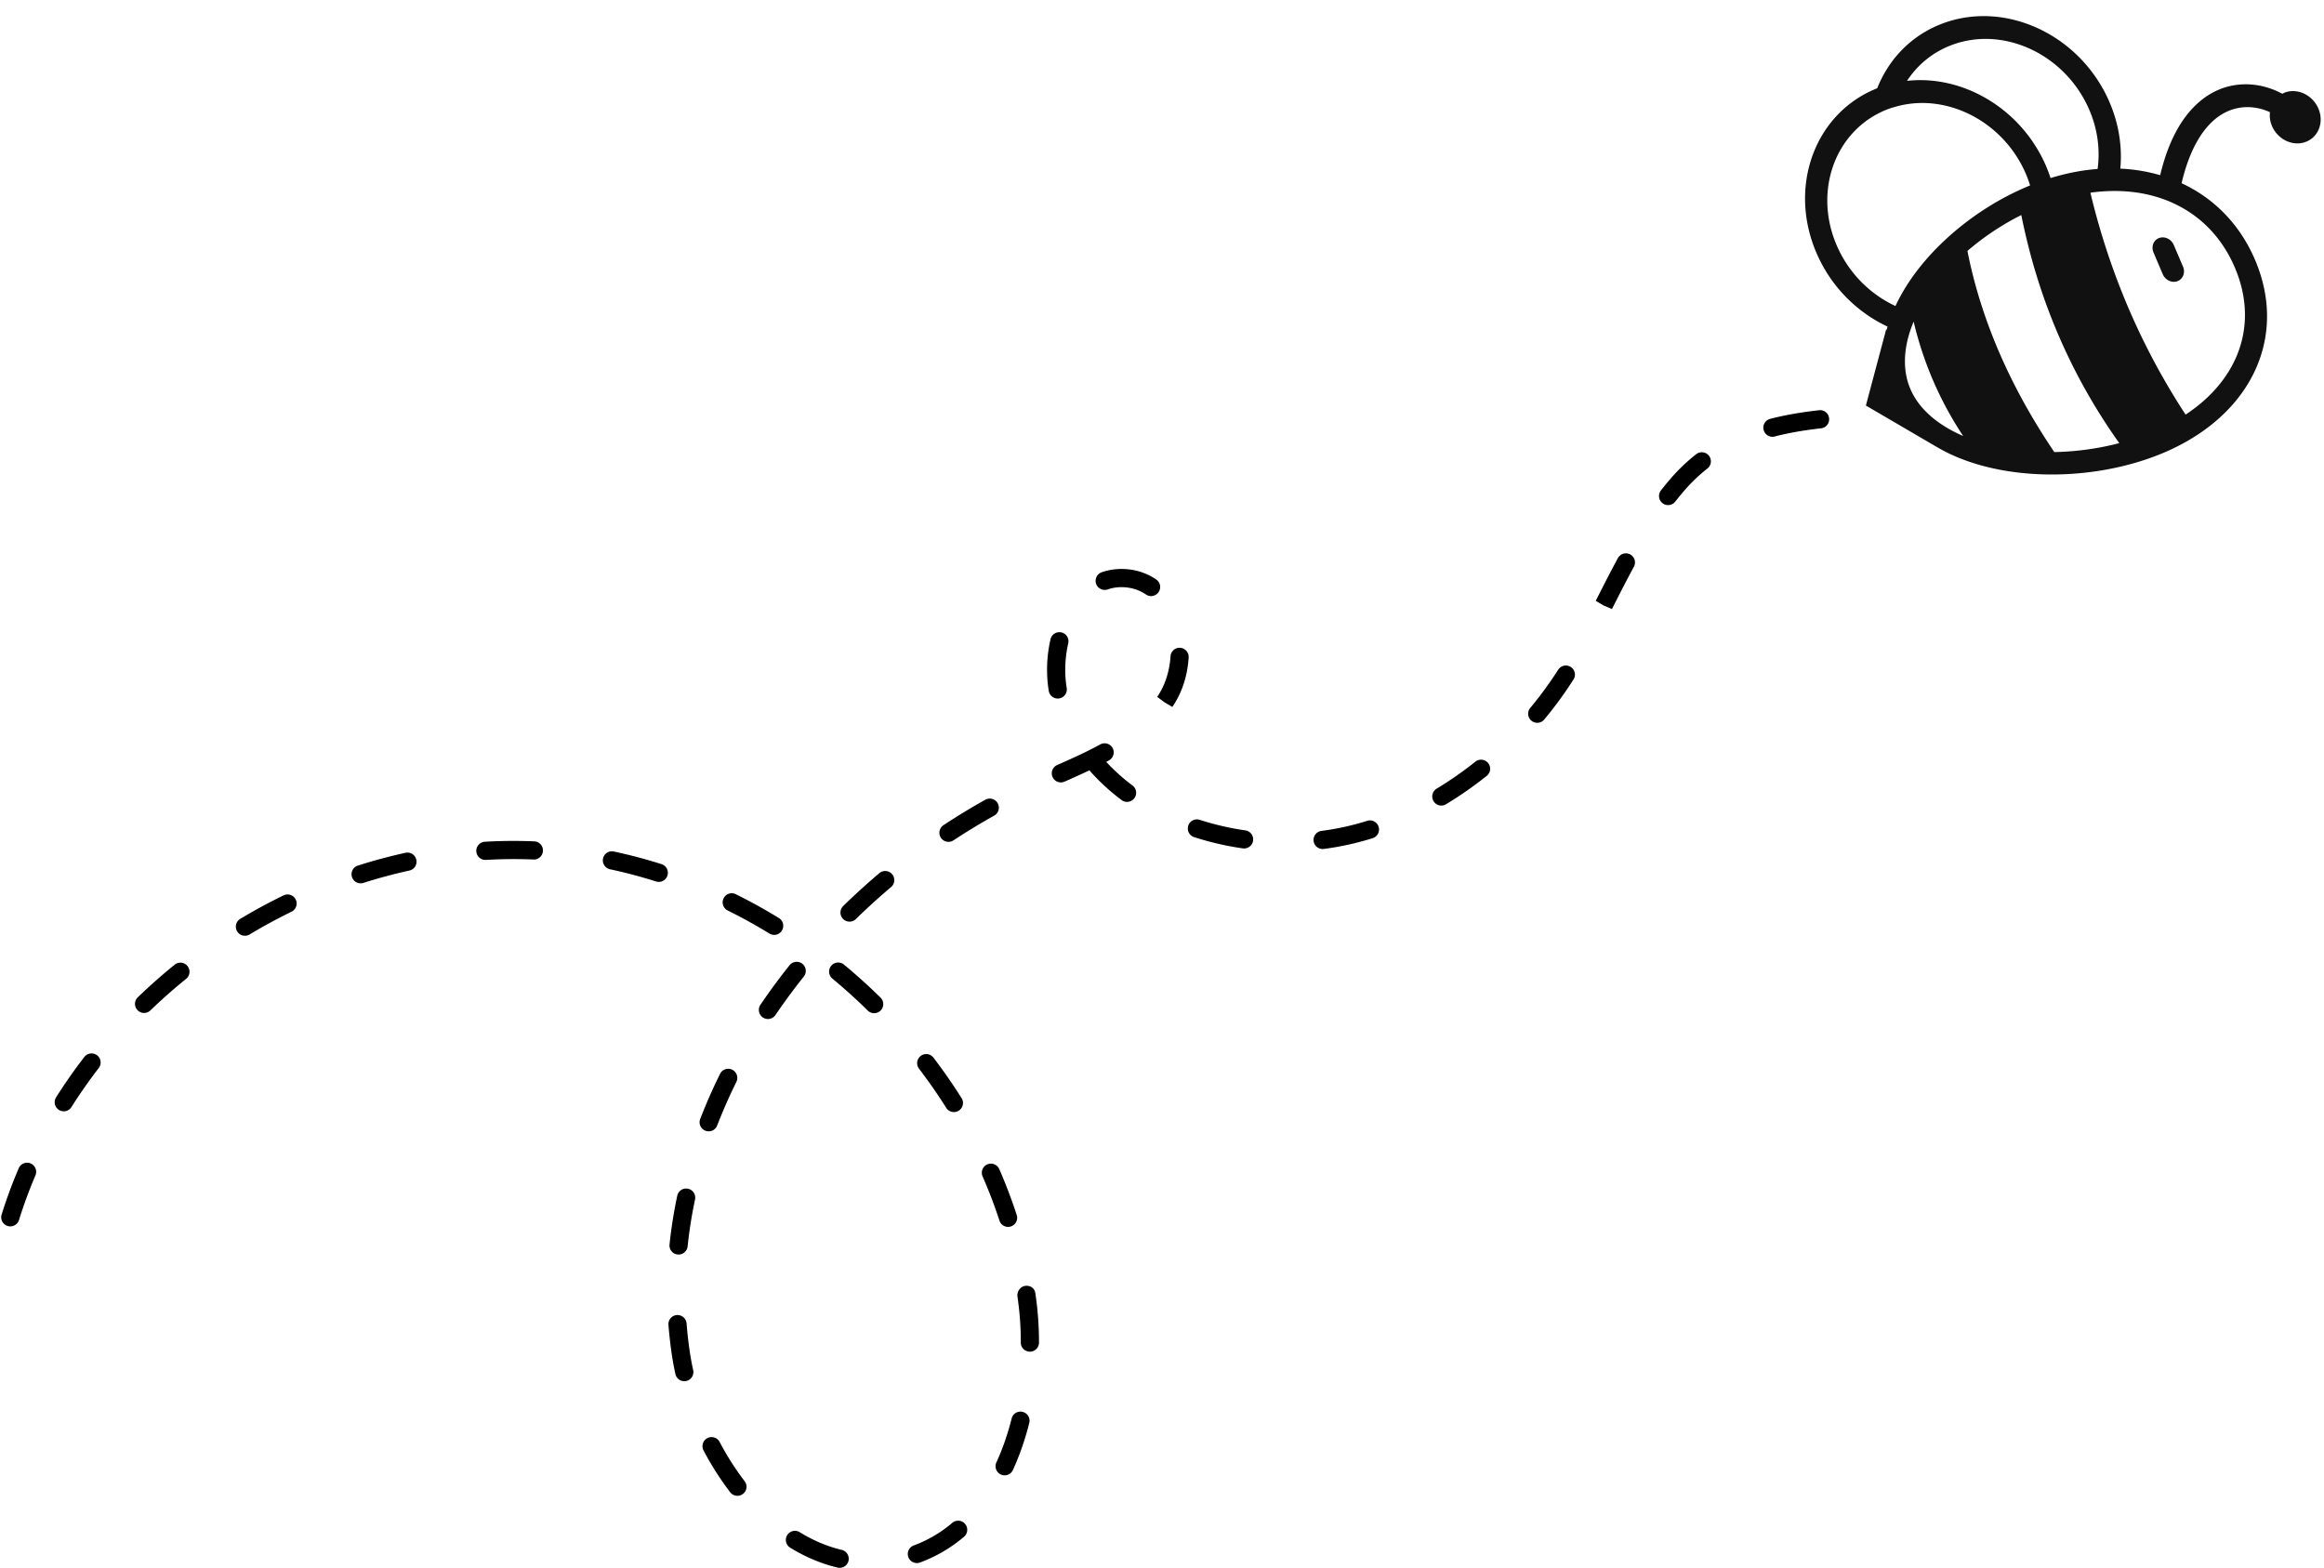 <svg xmlns="http://www.w3.org/2000/svg" height="271.7" version="1.0" viewBox="42.7 118.8 402.6 271.7" width="402.6"><path d="M219.863 363.426a1.565 1.565 0 0 0-1.91 1.144c-.683 2.723-1.578 5.297-2.66 7.649a1.576 1.576 0 0 0 2.863 1.316c1.16-2.527 2.121-5.289 2.852-8.2.21-.843-.301-1.698-1.145-1.91Zm2.188-20.613c-.137-.856-.906-1.344-1.781-1.215-.856.132-1.434 1.03-1.305 1.886a54.06 54.06 0 0 1 .574 7.942c0 .87.707 1.57 1.578 1.57.867 0 1.574-.71 1.574-1.582a57.31 57.31 0 0 0-.64-8.601Zm3.887-102.985a1.577 1.577 0 0 0 1.555-1.832 19.277 19.277 0 0 1-.255-3.137c0-1.55.176-3.101.52-4.601a1.574 1.574 0 1 0-3.07-.703 23.676 23.676 0 0 0-.598 5.304c0 1.239.097 2.47.297 3.649.125.773.793 1.32 1.55 1.32Zm-30.868 30.223a120.01 120.01 0 0 0-6.3 5.73 1.577 1.577 0 0 0 1.101 2.703c.399 0 .797-.148 1.102-.449a112.03 112.03 0 0 1 6.132-5.574 1.578 1.578 0 0 0-2.035-2.41Zm22.266 61.32a1.573 1.573 0 0 0 1.496-2.063 88.18 88.18 0 0 0-3.043-7.988 1.576 1.576 0 0 0-2.887 1.262 85.783 85.783 0 0 1 2.938 7.7 1.57 1.57 0 0 0 1.496 1.09Zm17.004-80.566.472-.258a1.576 1.576 0 0 0 .63-2.14 1.572 1.572 0 0 0-2.137-.626c-2.453 1.34-5.028 2.496-7.457 3.563a1.58 1.58 0 0 0-.809 2.078 1.58 1.58 0 0 0 2.078.808c1.352-.597 2.82-1.25 4.305-1.96a36.23 36.23 0 0 0 5.582 5.152c.281.21.613.312.941.312a1.574 1.574 0 0 0 .945-2.836 33.885 33.885 0 0 1-4.55-4.093Zm-26.625 131.808a22.017 22.017 0 0 1-6.719 3.953 1.581 1.581 0 0 0-.937 2.024 1.575 1.575 0 0 0 2.023.933 25.25 25.25 0 0 0 7.676-4.511 1.577 1.577 0 0 0-2.043-2.399ZM325.109 214.86a1.574 1.574 0 0 0-2.132.637c-1.32 2.438-2.582 4.922-3.84 7.406l1.36.801 1.448.621c1.246-2.457 2.493-4.918 3.801-7.328a1.577 1.577 0 0 0-.637-2.137ZM188.91 285.93a1.574 1.574 0 0 0-2.219.208 1.578 1.578 0 0 0 .207 2.218 94.732 94.732 0 0 1 6.133 5.54 1.581 1.581 0 0 0 2.23-.016 1.578 1.578 0 0 0-.019-2.23 100.979 100.979 0 0 0-6.332-5.72Zm54.086-66.73a10.472 10.472 0 0 0-4.508-1.719c-1.75-.23-3.386-.07-4.93.47a1.574 1.574 0 0 0-.972 2.003c.285.82 1.18 1.25 2.008.973 1.078-.38 2.254-.485 3.476-.32a7.293 7.293 0 0 1 3.149 1.195c.27.187.582.277.886.277a1.576 1.576 0 0 0 .89-2.879Zm114.832-29.324c-3.191.355-5.969.848-8.484 1.5a1.578 1.578 0 0 0 .39 3.102 1.6 1.6 0 0 0 .403-.051c2.367-.613 5-1.078 8.043-1.418a1.572 1.572 0 0 0 1.386-1.738 1.562 1.562 0 0 0-1.738-1.395Zm-21.289 7.621a32.108 32.108 0 0 0-4.559 4.379 55.529 55.529 0 0 0-1.546 1.898 1.574 1.574 0 1 0 2.484 1.934c.473-.602.957-1.195 1.457-1.781a28.81 28.81 0 0 1 4.11-3.953c.683-.536.8-1.524.265-2.211a1.57 1.57 0 0 0-2.21-.266Zm-89.394 33.54a1.57 1.57 0 0 0-1.668 1.48c-.165 2.601-.973 5.082-2.305 7.023l1.262.945 1.359.801c1.648-2.402 2.629-5.367 2.824-8.578a1.58 1.58 0 0 0-1.472-1.672Zm11.296 31.636a47.773 47.773 0 0 1-7.906-1.828 1.568 1.568 0 0 0-1.984 1.008 1.567 1.567 0 0 0 1.008 1.984 49.794 49.794 0 0 0 8.437 1.953 1.572 1.572 0 0 0 1.781-1.34 1.567 1.567 0 0 0-1.336-1.777Zm39.848-11.906a63.407 63.407 0 0 1-6.719 4.683 1.58 1.58 0 0 0 .82 2.926c.274 0 .555-.074.81-.23a65.851 65.851 0 0 0 7.054-4.918c.68-.54.793-1.532.25-2.211a1.58 1.58 0 0 0-2.215-.25Zm-18.742 10.25c-2.535.804-5.2 1.39-7.918 1.746a1.58 1.58 0 0 0-1.363 1.765 1.578 1.578 0 0 0 1.765 1.36 49.208 49.208 0 0 0 8.469-1.867 1.58 1.58 0 0 0 1.023-1.98 1.57 1.57 0 0 0-1.976-1.024Zm35.262-26.66a1.573 1.573 0 0 0-2.176.48 65.754 65.754 0 0 1-4.836 6.617 1.57 1.57 0 0 0 .2 2.215 1.57 1.57 0 0 0 2.219-.203 67.343 67.343 0 0 0 5.07-6.938 1.57 1.57 0 0 0-.477-2.172ZM91.824 273.933a98.05 98.05 0 0 0-7.504 4.07 1.572 1.572 0 0 0-.539 2.16c.293.492.817.766 1.352.766.273 0 .555-.07.808-.223a93.857 93.857 0 0 1 7.262-3.941 1.577 1.577 0 0 0 .727-2.106 1.578 1.578 0 0 0-2.106-.726Zm-43.812 46.449a1.572 1.572 0 0 0-2.067.828 84.262 84.262 0 0 0-2.965 8.031 1.58 1.58 0 0 0 1.508 2.043c.672 0 1.293-.43 1.504-1.105a80.703 80.703 0 0 1 2.848-7.73 1.58 1.58 0 0 0-.828-2.067Zm24.949-34.438a98.794 98.794 0 0 0-6.395 5.653 1.574 1.574 0 0 0-.039 2.226c.309.324.72.485 1.133.485.395 0 .79-.149 1.094-.442a94.875 94.875 0 0 1 6.191-5.472 1.575 1.575 0 0 0-1.984-2.45ZM57.313 301.93a91.544 91.544 0 0 0-4.899 7 1.574 1.574 0 1 0 2.664 1.68 89.712 89.712 0 0 1 4.727-6.758 1.57 1.57 0 0 0-.282-2.207 1.575 1.575 0 0 0-2.21.285Zm149.703-37.274c.297 0 .597-.082.863-.258a111.825 111.825 0 0 1 7.086-4.3 1.577 1.577 0 0 0-1.535-2.754c-2.461 1.37-4.91 2.86-7.285 4.426a1.577 1.577 0 0 0-.45 2.18c.305.46.809.706 1.32.706Zm-38.25 11.899a92.714 92.714 0 0 1 7.226 3.992 1.565 1.565 0 0 0 2.164-.52 1.573 1.573 0 0 0-.52-2.164 95.213 95.213 0 0 0-7.472-4.133 1.575 1.575 0 0 0-1.398 2.824Zm19.714 110.773c-2.46-.586-4.898-1.617-7.242-3.058a1.577 1.577 0 0 0-2.168.515 1.577 1.577 0 0 0 .516 2.168c2.629 1.617 5.379 2.774 8.164 3.438a1.575 1.575 0 1 0 .73-3.063Zm18.137-76.586a1.567 1.567 0 0 0 2.172.492 1.571 1.571 0 0 0 .492-2.172 96.483 96.483 0 0 0-4.87-7.011 1.579 1.579 0 0 0-2.212-.297 1.583 1.583 0 0 0-.293 2.21 93.758 93.758 0 0 1 4.711 6.778Zm-93.672-44.187a92.85 92.85 0 0 0-8.25 2.218 1.57 1.57 0 0 0-1.02 1.977 1.57 1.57 0 0 0 1.977 1.023 90.52 90.52 0 0 1 7.97-2.14 1.574 1.574 0 0 0 1.198-1.88 1.58 1.58 0 0 0-1.875-1.198Zm54.39 102.027a1.576 1.576 0 0 0-2.788 1.465 50.915 50.915 0 0 0 4.648 7.305 1.577 1.577 0 0 0 2.211.289 1.57 1.57 0 0 0 .29-2.207 47.512 47.512 0 0 1-4.36-6.852Zm14.364-82.793a1.58 1.58 0 0 0-2.215.246 109.728 109.728 0 0 0-5.054 6.86 1.579 1.579 0 0 0 1.3 2.46c.508 0 1-.242 1.305-.69 1.531-2.259 3.188-4.5 4.91-6.661a1.577 1.577 0 0 0-.246-2.215Zm-16.797 28.918a1.572 1.572 0 0 0 2.04-.902 91.325 91.325 0 0 1 3.324-7.551 1.578 1.578 0 0 0-.715-2.11 1.568 1.568 0 0 0-2.11.715 95.214 95.214 0 0 0-3.441 7.813c-.313.808.09 1.723.902 2.035Zm-29.652-50.133a86.768 86.768 0 0 0-8.555.067 1.578 1.578 0 0 0-1.48 1.668c.05.836.742 1.48 1.57 1.48h.094c2.73-.16 5.492-.184 8.238-.07.863.066 1.606-.637 1.64-1.508a1.57 1.57 0 0 0-1.507-1.637Zm22.055 3.95a86.883 86.883 0 0 0-8.27-2.188c-.84-.191-1.687.36-1.867 1.21a1.575 1.575 0 0 0 1.215 1.868 83.173 83.173 0 0 1 7.965 2.113c.16.047.32.075.476.075.668 0 1.29-.43 1.504-1.098a1.58 1.58 0 0 0-1.023-1.98Zm4.91 84.609a70.4 70.4 0 0 1-.574-5.035 1.588 1.588 0 0 0-1.696-1.45 1.575 1.575 0 0 0-1.445 1.696c.137 1.75.34 3.52.598 5.258.164 1.086.367 2.18.609 3.273a1.572 1.572 0 0 0 1.879 1.195 1.572 1.572 0 0 0 1.195-1.879 46.663 46.663 0 0 1-.566-3.058Zm.89-26.5a77.602 77.602 0 0 0-1.285 8.12 1.577 1.577 0 0 1-1.566 1.411c-.055 0-.11 0-.164-.008a1.574 1.574 0 0 1-1.403-1.726c.29-2.809.743-5.653 1.336-8.453a1.567 1.567 0 0 1 1.868-1.215 1.579 1.579 0 0 1 1.214 1.87" fill="inherit"/><path d="M416.73 160.04c.965-.364 2.11.179 2.547 1.206l1.598 3.75c.438 1.027.008 2.156-.96 2.52-.97.363-2.11-.18-2.548-1.207l-1.597-3.75c-.442-1.032-.008-2.157.96-2.52Zm-10.652-11.966c-2.652.2-5.383.727-8.148 1.578a25.357 25.357 0 0 0-.746-2c-4.262-9.992-14.399-15.925-24.122-14.843 1.817-2.766 4.45-4.977 7.762-6.215 9.047-3.387 19.742 1.68 23.84 11.289 1.45 3.398 1.863 6.91 1.414 10.191Zm-7.5 49.051c-4.66-6.898-8.422-14-11.176-21.324a81.31 81.31 0 0 1-1.351-3.86 83.014 83.014 0 0 1-1.79-6.32 81.04 81.04 0 0 1-.73-3.348c.258-.226.528-.445.793-.664a45.55 45.55 0 0 1 8.535-5.547c.399 1.977.848 3.926 1.344 5.852.047.164.086.336.129.5.277 1.059.57 2.11.879 3.149.023.082.05.16.074.238a100.938 100.938 0 0 0 14.55 29.777 48.21 48.21 0 0 1-11.257 1.547Zm-32.015-57.77c1-.664 2.09-1.234 3.273-1.675.379-.145.77-.25 1.156-.364 8.781-2.566 18.758 2.446 22.68 11.653a20 20 0 0 1 .715 1.957c-5.145 2.101-10.02 5.203-14.11 8.883a46.554 46.554 0 0 0-2.77 2.707c-2.722 2.898-4.937 6.058-6.448 9.304-4.375-2.027-8.133-5.718-10.204-10.574-3.562-8.355-.976-17.434 5.707-21.89Zm54.761 51.282c-6.465-9.887-11.492-20.703-14.93-32.547-.539-1.852-1.039-3.727-1.496-5.625-.02-.09-.043-.184-.062-.274.062-.007.133-.02.195-.03a30.168 30.168 0 0 1 4.27-.27c9.285.086 16.933 4.773 20.55 13.257 4.172 9.79.747 19.372-8.527 25.489Zm-47.683-4.453c-1.211-2.844-1.207-6.094-.227-9.434.18-.605.395-1.21.633-1.82.055-.14.105-.278.164-.414.039.156.07.312.11.468.171.711.363 1.414.558 2.114a61.062 61.062 0 0 0 7.91 17.242c-4.351-1.875-7.648-4.64-9.148-8.156Zm-7.704 2.879 11.543 6.75.696.402c-.004 0-.004 0-.004-.004 9.805 5.848 25.426 6.281 37.7 1.691 16.257-6.082 23.444-20.09 17.487-34.066-2.629-6.172-7.129-10.691-12.73-13.293 1.73-7.422 5.117-12.02 9.61-12.988 2.058-.45 4.046-.07 5.699.675a4.73 4.73 0 0 0 .347 2.391c1.004 2.36 3.621 3.598 5.844 2.766 2.223-.832 3.207-3.418 2.2-5.778-1.005-2.359-3.622-3.597-5.845-2.765-.14.054-.265.133-.402.203-2.516-1.356-5.672-2.074-8.945-1.363-3.45.742-9.446 3.77-12.215 15.468a29.172 29.172 0 0 0-6.906-1.132c.343-3.715-.22-7.645-1.844-11.45-4.977-11.668-17.953-17.812-28.938-13.703-5.402 2.024-9.328 6.156-11.332 11.223-10.738 4.246-15.476 16.926-10.554 28.469 2.507 5.882 7.05 10.355 12.347 12.828-.066.218-.12.437-.175.656-.016-.082-.036-.16-.051-.242l-3.531 13.262" fill="#111"/></svg>